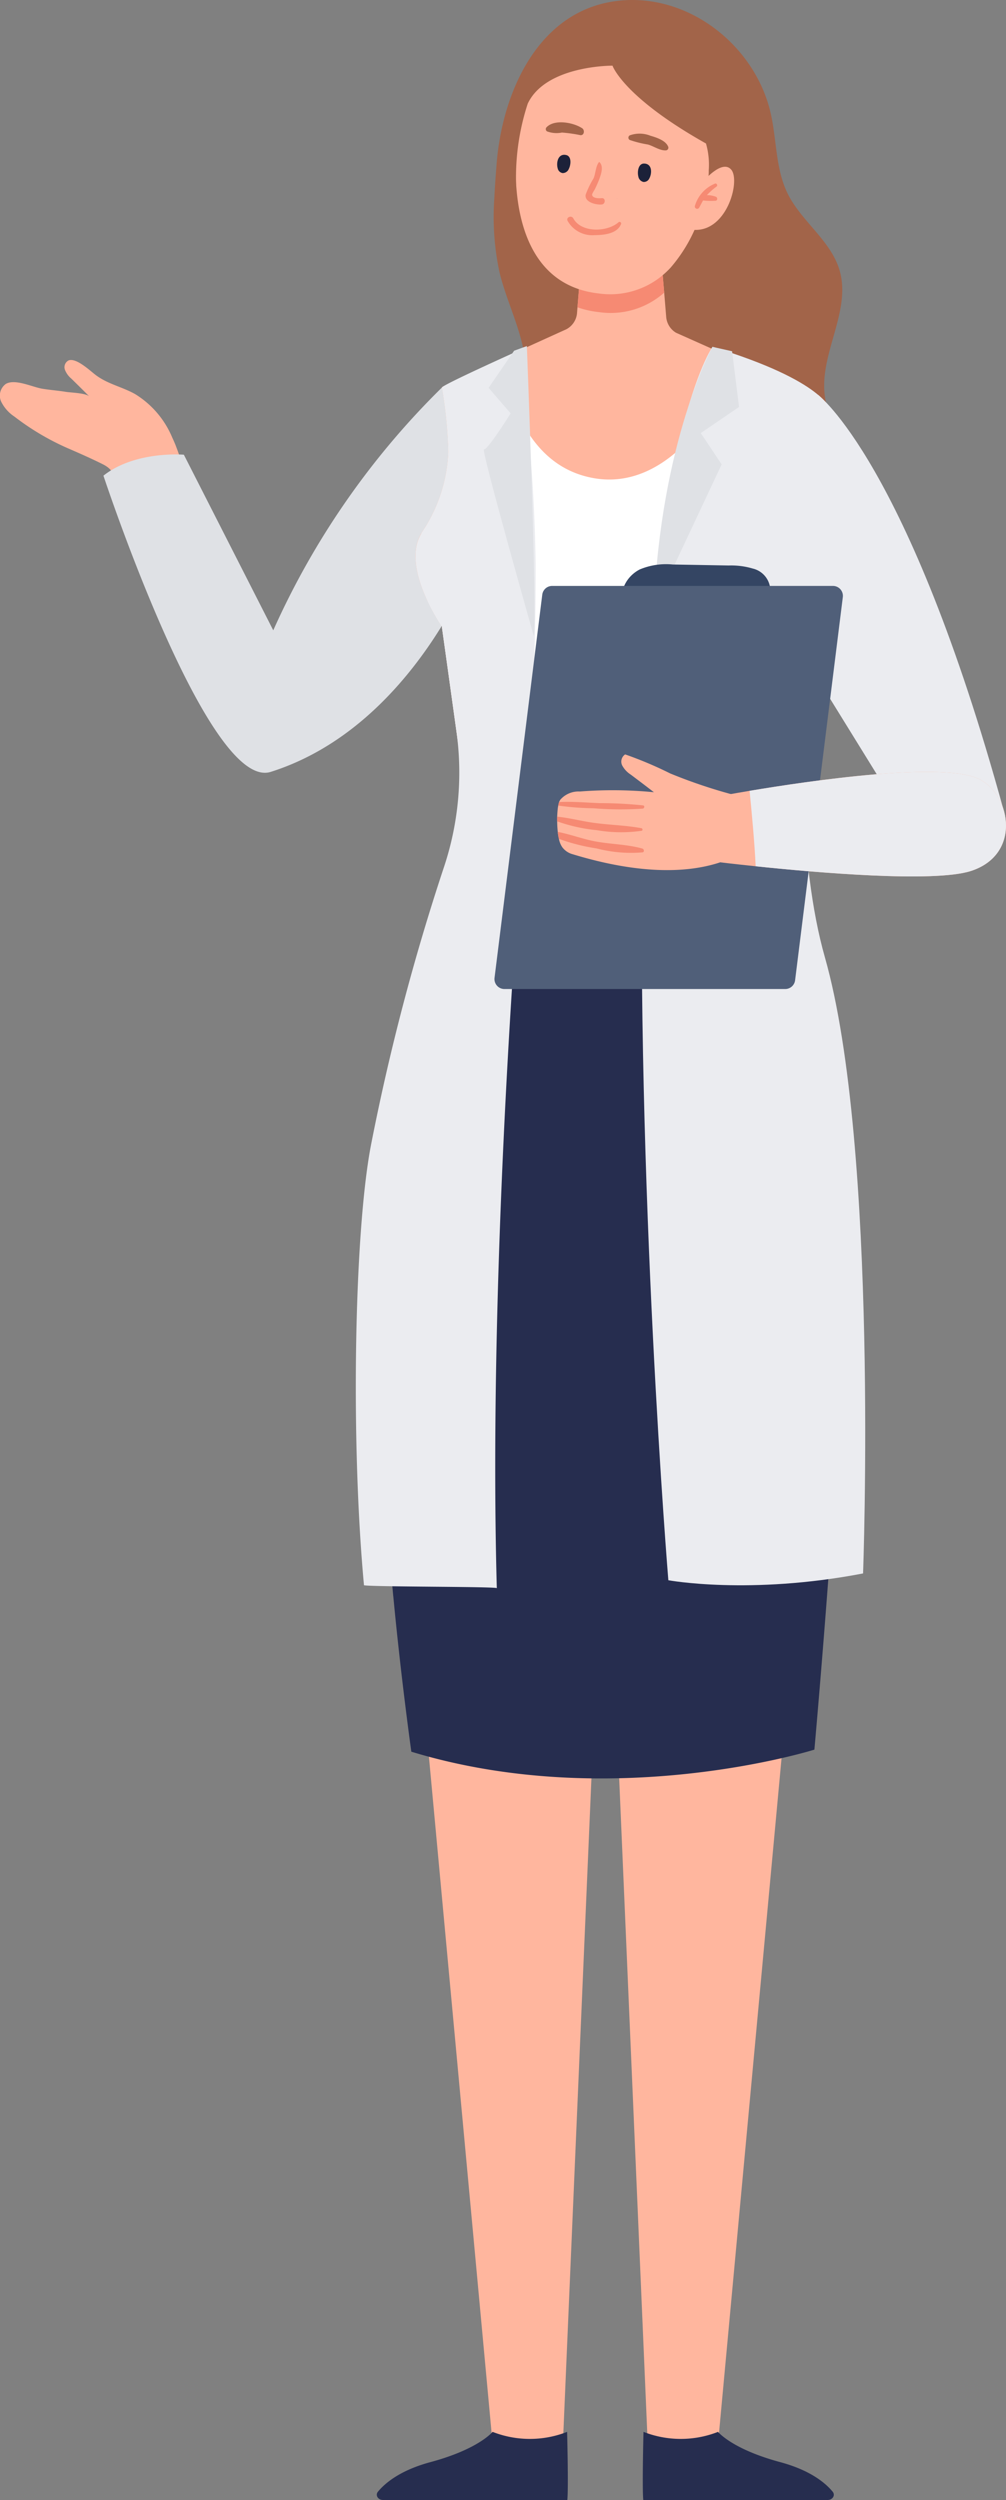 <svg xmlns="http://www.w3.org/2000/svg" xmlns:xlink="http://www.w3.org/1999/xlink" width="139.374" height="346.037" viewBox="0 0 139.374 346.037">
  <rect x="0" y="0" width="139.374" height="346.037" fill="#808080" stroke="none"/>
  <defs>
    <clipPath id="clip-path">
      <rect id="Rectangle_221" data-name="Rectangle 221" width="139.374" height="346.037" fill="none"/>
    </clipPath>
  </defs>
  <g id="Group_82283" data-name="Group 82283" transform="translate(-7 37.999)">
    <g id="Group_82282" data-name="Group 82282" transform="translate(7 -37.999)">
      <g id="Group_82281" data-name="Group 82281" transform="translate(0 0)" clip-path="url(#clip-path)">
        <path id="Path_387660" data-name="Path 387660" d="M959.137,424.379a49.579,49.579,0,0,1,1.938,6.135,3.8,3.8,0,0,1,.086,2.523,3.467,3.467,0,0,1-2.759,1.585,17.962,17.962,0,0,1-2.891.249,2.769,2.769,0,0,1-1.315-.227,2.7,2.7,0,0,1-.808-.747,14.079,14.079,0,0,1-2.236-3.992c-.521-1.442-.755-2.137-2.087-2.8-1.552-.773-3.117-1.463-4.709-2.153a35.4,35.4,0,0,1-7.52-4.439,5.275,5.275,0,0,1-1.816-2.051,2,2,0,0,1,.638-2.46c1.293-.746,3.669.437,5.059.666,1.082.178,2.183.255,3.267.433.683.112,2.768.156,3.248.641-.831-.84-1.668-1.661-2.506-2.482a3.023,3.023,0,0,1-.885-1.236,1.051,1.051,0,0,1,.527-1.281c1.1-.39,3.042,1.519,3.827,2.089,1.68,1.221,3.56,1.566,5.359,2.566a12.871,12.871,0,0,1,5.159,6.02q.223.476.423.96" transform="translate(-934.853 -362.861)" fill="#ffb69e"/>
        <path id="Path_387661" data-name="Path 387661" d="M633.886,444.051a110.148,110.148,0,0,0-23.391,33.629l-12.386-24.307s-6.731-.587-11.142,2.9c0,0,14.459,43.763,23.183,41,19.994-6.326,28.479-29.691,28.479-29.691s8.072-18.738-4.742-23.53" transform="translate(-572.636 -390.434)" fill="#dfe1e5"/>
        <path id="Path_387662" data-name="Path 387662" d="M185.961,27.5c.071-1.591.192-3.183.314-4.765C187.057,12.575,192.27.858,203.859.042c9.558-.673,18.433,6.627,20.436,15.83.794,3.647.652,7.564,2.3,10.912,1.913,3.881,6.028,6.53,7.216,10.691,1.607,5.631-2.795,11.437-2.071,17.248.28,2.251,1.316,4.33,1.953,6.507,2.284,7.811-1.12,16.826-7.768,21.52a22.372,22.372,0,0,1-23.142,1.068,25.071,25.071,0,0,1-12.5-19.811c-.394-5.077.688-10.238-.216-15.249-.687-3.808-2.489-7.328-3.391-11.091a36.486,36.486,0,0,1-.718-10.166" transform="translate(-117.477 0.001)" fill="#a26449"/>
        <path id="Path_387663" data-name="Path 387663" d="M221.567,338.516a24.484,24.484,0,0,0,1.215,2.29c.436.748.748,1.184.748,1.184l.016.281.576,4.114,2.758,19.8.062.452.047.374a28.477,28.477,0,0,0,4.254,2.182,41.644,41.644,0,0,0,14.787,3.319c.467.016.951.031,1.449.031a43.107,43.107,0,0,0,16.314-3.319,35.3,35.3,0,0,0,4.223-2.041c.3-.171.452-.265.452-.265l1.4-11.967.187-1.527,1.044-9.053.031-.187.436-3.865,2.524-21.643.016-.078h.016l1-8.679-1.324-.592h-.016l-.156-.078-5.1-2.275-3.911-1.761-8.663-3.864a2.817,2.817,0,0,1-1.356-2.15l-.28-3.4-.359-4.238-11.048-1.216-.608,7.479-.062.826a2.8,2.8,0,0,1-1.5,2.228s-4.8,2.166-9.318,4.238c-3.989,1.839-7.775,3.615-7.884,3.786a62,62,0,0,1,.888,8.913,21.385,21.385,0,0,1-3.631,11.11c-.047.062-.078.125-.125.187-1.667,2.742-.452,6.622.888,9.4" transform="translate(-162.296 -255.293)" fill="#ffb69e"/>
        <path id="Path_387664" data-name="Path 387664" d="M10.535,452.4s12.477,9.246,25.713,57.413H21.712L3.274,480S.7,459.041,10.535,452.4" transform="translate(102.768 -397.773)" fill="#ebecf0"/>
        <path id="Path_387665" data-name="Path 387665" d="M404.206,295.751a11.166,11.166,0,0,1-9.038,2.694,13.041,13.041,0,0,1-2.973-.664l.61-7.486,11.043,1.221Z" transform="translate(-312.188 -255.244)" fill="#f68a73"/>
        <path id="Path_387666" data-name="Path 387666" d="M340.96,90.95c0,.2.01.416.02.619s.01.375.031.568c.446,5.832,2.677,13.7,11.431,14.666a11.31,11.31,0,0,0,8.6-2.333,12.243,12.243,0,0,0,1.349-1.257,21.278,21.278,0,0,0,4.391-8.256,19.751,19.751,0,0,0,.832-4.209v-.041a6.543,6.543,0,0,0,.051-.872v-.1a10.658,10.658,0,0,0-.385-3.692C355.8,79.6,354.328,75.27,354.328,75.27s-9.23-.071-11.745,5.264A32.8,32.8,0,0,0,340.96,90.95" transform="translate(-269.471 -66.181)" fill="#ffb69e"/>
        <path id="Path_387667" data-name="Path 387667" d="M446.223,227.388a.011.011,0,0,1,0,.022.011.011,0,0,1,0-.022" transform="translate(-360.736 -199.932)" fill="#594e8a"/>
        <path id="Path_387668" data-name="Path 387668" d="M442.389,248.649c1.092,2.021,4.7,1.922,6.271.526a.222.222,0,0,1,.342.253c-.538,1.372-2.411,1.531-3.68,1.54A3.925,3.925,0,0,1,441.6,249c-.261-.493.526-.837.788-.352" transform="translate(-362.958 -218.42)" fill="#f68a73"/>
        <path id="Path_387669" data-name="Path 387669" d="M408.175,187.506a.919.919,0,0,1,.234.036c.841.246.76,1.4.423,2.014a.836.836,0,0,1-.811.493.925.925,0,0,1-.714-.764c-.168-.641-.007-1.865.868-1.779" transform="translate(-318.871 -164.862)" fill="#1c2139"/>
        <path id="Path_387670" data-name="Path 387670" d="M500.913,177.456a.921.921,0,0,0-.237-.016c-.875.058-1.045,1.2-.849,1.875a.836.836,0,0,0,.685.657.925.925,0,0,0,.862-.591c.3-.59.411-1.819-.461-1.925" transform="translate(-422.563 -156.013)" fill="#1c2139"/>
        <path id="Path_387671" data-name="Path 387671" d="M461.536,188.009c.3-.709.282-1.643.738-2.238a.057.057,0,0,1,.088-.011c.6.581.224,1.656-.027,2.339-.176.48-.394.944-.613,1.4-.073.154-.424.634-.386.81.1.484.994.471,1.329.434.557-.061.561.824,0,.877-.8.075-2.413-.326-2.222-1.361a12.814,12.814,0,0,1,1.093-2.255" transform="translate(-379.304 -163.316)" fill="#f68a73"/>
        <path id="Path_387672" data-name="Path 387672" d="M387.609,153.377a4.012,4.012,0,0,1,2.863.046c.822.24,2.088.641,2.451,1.48a.373.373,0,0,1-.317.552c-.827.037-1.673-.586-2.47-.813a15,15,0,0,1-2.527-.631.369.369,0,0,1,0-.634" transform="translate(-300.368 -134.638)" fill="#a26449"/>
        <path id="Path_387673" data-name="Path 387673" d="M484.463,140.905c1.112-1.166,3.751-.661,4.943.139.379.254.288,1.009-.258.951a19.97,19.97,0,0,0-2.554-.359,3.75,3.75,0,0,1-2.057-.16.368.368,0,0,1-.074-.571" transform="translate(-408.745 -123.288)" fill="#a26449"/>
        <path id="Path_387674" data-name="Path 387674" d="M422.554,938.108a22.436,22.436,0,0,1-5.492-1.213v-.642c1.676.16,3.37.606,5.046.838,2.212.3,4.44.339,6.633.749.178.036.2.339.018.357a19.573,19.573,0,0,1-6.205-.089" transform="translate(-339.868 -823.206)" fill="#ffb69e"/>
        <path id="Path_387675" data-name="Path 387675" d="M427.253,956.514a19.354,19.354,0,0,1-6.384-.553,27.371,27.371,0,0,1-5.188-1.32,1.661,1.661,0,0,1-.09-.428,5.223,5.223,0,0,1-.071-.535c1.641.3,3.282.91,4.9,1.248,2.229.464,4.636.446,6.812,1.052.232.071.3.481.017.535" transform="translate(-338.238 -838.527)" fill="#ffb69e"/>
        <path id="Path_387676" data-name="Path 387676" d="M419.86,920.083a37.272,37.272,0,0,1-4.869-.374,2.151,2.151,0,0,1,.107-.481c1.837-.089,3.727.071,5.545.143a57.931,57.931,0,0,1,6.081.321c.286.036.2.41-.036.446a45.91,45.91,0,0,1-6.829-.053" transform="translate(-337.637 -808.212)" fill="#ffb69e"/>
        <path id="Path_387677" data-name="Path 387677" d="M427.253,956.514a19.354,19.354,0,0,1-6.384-.553,27.371,27.371,0,0,1-5.188-1.32,1.661,1.661,0,0,1-.09-.428,5.223,5.223,0,0,1-.071-.535c1.641.3,3.282.91,4.9,1.248,2.229.464,4.636.446,6.812,1.052.232.071.3.481.017.535" transform="translate(-338.238 -838.527)" fill="#f68a73"/>
        <path id="Path_387678" data-name="Path 387678" d="M428.758,938.2a19.582,19.582,0,0,1-6.205-.089,22.435,22.435,0,0,1-5.492-1.213v-.642c1.676.16,3.37.606,5.046.838,2.211.3,4.44.339,6.633.749.178.036.2.339.018.357" transform="translate(-339.867 -823.206)" fill="#f68a73"/>
        <path id="Path_387679" data-name="Path 387679" d="M426.689,920.136a45.977,45.977,0,0,1-6.829-.054,37.314,37.314,0,0,1-4.869-.374,2.141,2.141,0,0,1,.107-.482c1.837-.089,3.727.071,5.545.143a57.9,57.9,0,0,1,6.081.321c.286.036.2.41-.036.446" transform="translate(-337.637 -808.212)" fill="#f68a73"/>
        <path id="Path_387680" data-name="Path 387680" d="M313.564,193.261s2.707-3.266,3.981-1.677-.713,8.978-5.615,8.259Z" transform="translate(-216.211 -168.068)" fill="#ffb69e"/>
        <path id="Path_387681" data-name="Path 387681" d="M334.157,210.346c.215-.081.415.251.231.4a10.191,10.191,0,0,0-1.359,1.2,3.48,3.48,0,0,1,1.234.219c.287.1.267.575-.076.562a9.365,9.365,0,0,1-1.684-.044c-.19.328-.355.668-.546,1.009a.324.324,0,0,1-.589-.248,4.775,4.775,0,0,1,2.789-3.091" transform="translate(-235.098 -184.937)" fill="#f68a73"/>
        <path id="Path_387682" data-name="Path 387682" d="M228.636,973.521l5.189,84.5,3.156,73.447,1.337,31.187h9.575l2.764-29.8,6.491-69.952c.463-4.28.766-8.595.892-12.91.249-8.737.873-26.23,2.1-49.286,1.837-33.7-13.409-64.46-13.409-64.46l-2.265,1.07Z" transform="translate(-148.529 -823.206)" fill="#ffb69e"/>
        <path id="Path_387683" data-name="Path 387683" d="M197.669,2787.761s-.2,7.717-.031,9.429h25.538c.7,0,1.1-.662.7-1.148-.963-1.166-3.048-2.958-7.274-4.094-6.692-1.8-8.608-4.187-8.608-4.187a14.148,14.148,0,0,1-10.325,0" transform="translate(-108.517 -2451.154)" fill="#262d4f"/>
        <path id="Path_387684" data-name="Path 387684" d="M460.324,973.521l-5.189,84.5-3.156,73.447-1.337,31.187h-9.575l-2.764-29.8-6.491-69.952c-.463-4.28-.766-8.595-.892-12.91-.249-8.737-.873-26.23-2.1-49.286-1.837-33.7,13.409-64.46,13.409-64.46l2.265,1.07Z" transform="translate(-372.709 -823.206)" fill="#ffb69e"/>
        <path id="Path_387685" data-name="Path 387685" d="M529.124,2787.761s.2,7.717.031,9.429H503.617c-.7,0-1.1-.662-.7-1.148.963-1.166,3.048-2.958,7.274-4.094,6.692-1.8,8.608-4.187,8.608-4.187a14.148,14.148,0,0,0,10.325,0" transform="translate(-450.555 -2451.154)" fill="#262d4f"/>
        <path id="Path_387686" data-name="Path 387686" d="M184.481,1013.942c1.06,11.266,2.5,21.535,2.5,21.535,27.907,8.492,55.842-.286,55.842-.286s4.3-47.743,4.456-71.646a153.843,153.843,0,0,0-11.562-58.635c-.218-.467-.327-.717-.327-.717L199.5,902.136l-3.88-.218s-.359.841-.982,2.446c-2.353,5.984-5.233,23.406-10.063,47.62-2.353,11.842-1.982,41.747-.1,61.957" transform="translate(-129.994 -793.016)" fill="#262d4f"/>
        <path id="Path_387687" data-name="Path 387687" d="M245.937,436.687l.888,9.4a24.452,24.452,0,0,0,1.215,2.291c.436.748.748,1.184.748,1.184l.016.281.577,4.114,2.758,19.8,19.15,6.326c.467.016.951.031,1.449.031a43.108,43.108,0,0,0,16.314-3.319l1.044-20.553,7.136-29.045-3.443-12.653-3.911-1.761c-1.184,3.3-8.406,18.251-20,16.272-9.225-1.589-11.68-11.208-13.191-16.366-3.989,1.839-7.775,3.615-7.884,3.787a61.988,61.988,0,0,1,.888,8.913,21.385,21.385,0,0,1-3.631,11.11c-.047.062-.078.125-.125.187" transform="translate(-187.555 -362.861)" fill="#fff"/>
        <path id="Path_387688" data-name="Path 387688" d="M171.342,397.611s-8.682,12.037-9.67,63.913,3.55,106.806,3.55,106.806,11.257,2.081,26.977-.942c0,0,2.19-58.961-5.285-85.267s.732-75.74.732-75.74-.569-3.962-16.3-8.771" transform="translate(-72.627 -349.601)" fill="#ebecf0"/>
        <path id="Path_387689" data-name="Path 387689" d="M540.768,572.643c1.323.231,18.388.168,18.4.4-1.135-41.035,2.48-90.3,3.421-101.083,1.321-15.125,1.963-25.468,1.964-40.628a235.607,235.607,0,0,0-2.324-29.607c-3.9,1.761-10.409,4.737-10.643,5.111a61.981,61.981,0,0,1,.888,8.913,21.386,21.386,0,0,1-3.631,11.11c-2.446,3.615.5,9.412,1.979,11.874.436.748.748,1.184.748,1.184l.016.28.577,4.114,1.411,10.139a41.363,41.363,0,0,1-1.769,18.907,312.2,312.2,0,0,0-10.02,38.1c-2.353,11.842-2.9,40.982-1.018,61.192" transform="translate(-490.338 -353.216)" fill="#ebecf0"/>
        <path id="Path_387690" data-name="Path 387690" d="M546.936,396.709s1.445,36.78.964,40.153c0,0-7.388-26.019-6.906-25.858s3.694-4.979,3.694-4.979l-3.052-3.533,3.533-5.14Z" transform="translate(-473.943 -348.808)" fill="#dfe1e5"/>
        <path id="Path_387691" data-name="Path 387691" d="M314.48,397.611s-7.171,12.9-8.135,36.269l9.4-20-2.891-4.336,5.3-3.614-.964-7.709Z" transform="translate(-215.765 -349.601)" fill="#dfe1e5"/>
        <path id="Path_387692" data-name="Path 387692" d="M273.084,647.735a9.459,9.459,0,0,1,4.572-.681l7.734.137a10.5,10.5,0,0,1,3.343.422,3.158,3.158,0,0,1,.942,5.759,9.5,9.5,0,0,1-3.624,1.56c-4.1,1.08-8.469,1.8-12.549.642-3.829-1.084-3.88-6.038-.419-7.839" transform="translate(-184.447 -568.918)" fill="#344563"/>
        <path id="Path_387693" data-name="Path 387693" d="M234.033,671.662h-38.9a1.381,1.381,0,0,0-1.37,1.21l-6.612,53.034a1.381,1.381,0,0,0,1.37,1.552h38.9a1.381,1.381,0,0,0,1.37-1.21l6.612-53.034a1.381,1.381,0,0,0-1.37-1.552" transform="translate(-118.636 -590.562)" fill="#505f79"/>
        <path id="Path_387694" data-name="Path 387694" d="M0,897.347s1.932.234,4.924.545c8.29.873,24.635,2.29,29.777.67,6.965-2.213,5.672-10.346,1.324-12.668-4.877-2.587-23.685.172-31.943,1.558-2.415.405-3.927.686-3.927.686C2.992,893.467,0,897.347,0,897.347" transform="translate(99.768 -777.989)" fill="#ffb69e"/>
        <path id="Path_387695" data-name="Path 387695" d="M304.4,875.8c-.765,1.6-7.687,8.461-26.379,2.713a2.647,2.647,0,0,1-1.247-.906,2.993,2.993,0,0,1-.469-1.159,4,4,0,0,1-.089-.421c-.03-.172-.055-.366-.071-.547a14.062,14.062,0,0,1-.081-1.456c-.006-.225,0-.437,0-.648.012-.35.038-.709.072-1.055a3.575,3.575,0,0,1,.08-.487,2.468,2.468,0,0,1,.115-.491,2.783,2.783,0,0,1,.154-.305,3.343,3.343,0,0,1,2.72-1.149,58.77,58.77,0,0,1,10.257.1c-1.065-.828-2.135-1.633-3.206-2.439a3.455,3.455,0,0,1-1.185-1.268,1.2,1.2,0,0,1,.407-1.529,53.161,53.161,0,0,1,6.244,2.636,71.793,71.793,0,0,0,9.448,3.132c.963.262,2.392.292,3.1,1,.987,1.009.68,3.163.134,4.282" transform="translate(-198.869 -760.332)" fill="#ffb69e"/>
        <path id="Path_387696" data-name="Path 387696" d="M427.258,956.456a19.054,19.054,0,0,1-6.382-.549,27.152,27.152,0,0,1-5.2-1.319,4.029,4.029,0,0,1-.089-.421c-.03-.172-.055-.366-.072-.547,1.645.317,3.279.925,4.919,1.264,2.225.453,4.632.431,6.806,1.049.232.066.3.483.018.523" transform="translate(-338.239 -838.475)" fill="#f68a73"/>
        <path id="Path_387697" data-name="Path 387697" d="M428.786,938.153a19.964,19.964,0,0,1-6.209-.085,23.016,23.016,0,0,1-5.482-1.22c-.006-.225,0-.436,0-.648,1.681.16,3.375.618,5.041.846,2.212.309,4.442.339,6.641.752.17.028.191.339.01.356" transform="translate(-339.9 -823.159)" fill="#f68a73"/>
        <path id="Path_387698" data-name="Path 387698" d="M426.743,920.1a45.4,45.4,0,0,1-6.817-.051,37.931,37.931,0,0,1-4.881-.372,2.471,2.471,0,0,1,.116-.491c1.834-.086,3.726.077,5.546.152a58.682,58.682,0,0,1,6.084.314c.273.041.184.42-.047.448" transform="translate(-337.699 -808.174)" fill="#f68a73"/>
        <path id="Path_387699" data-name="Path 387699" d="M0,887.453c.28,2.8.7,7.308.841,10.44,8.29.873,24.635,2.29,29.777.67,6.965-2.213,5.672-10.346,1.324-12.668-4.877-2.587-23.685.172-31.943,1.558" transform="translate(103.851 -777.989)" fill="#ebecf0"/>
      </g>
    </g>
  </g>
</svg>
